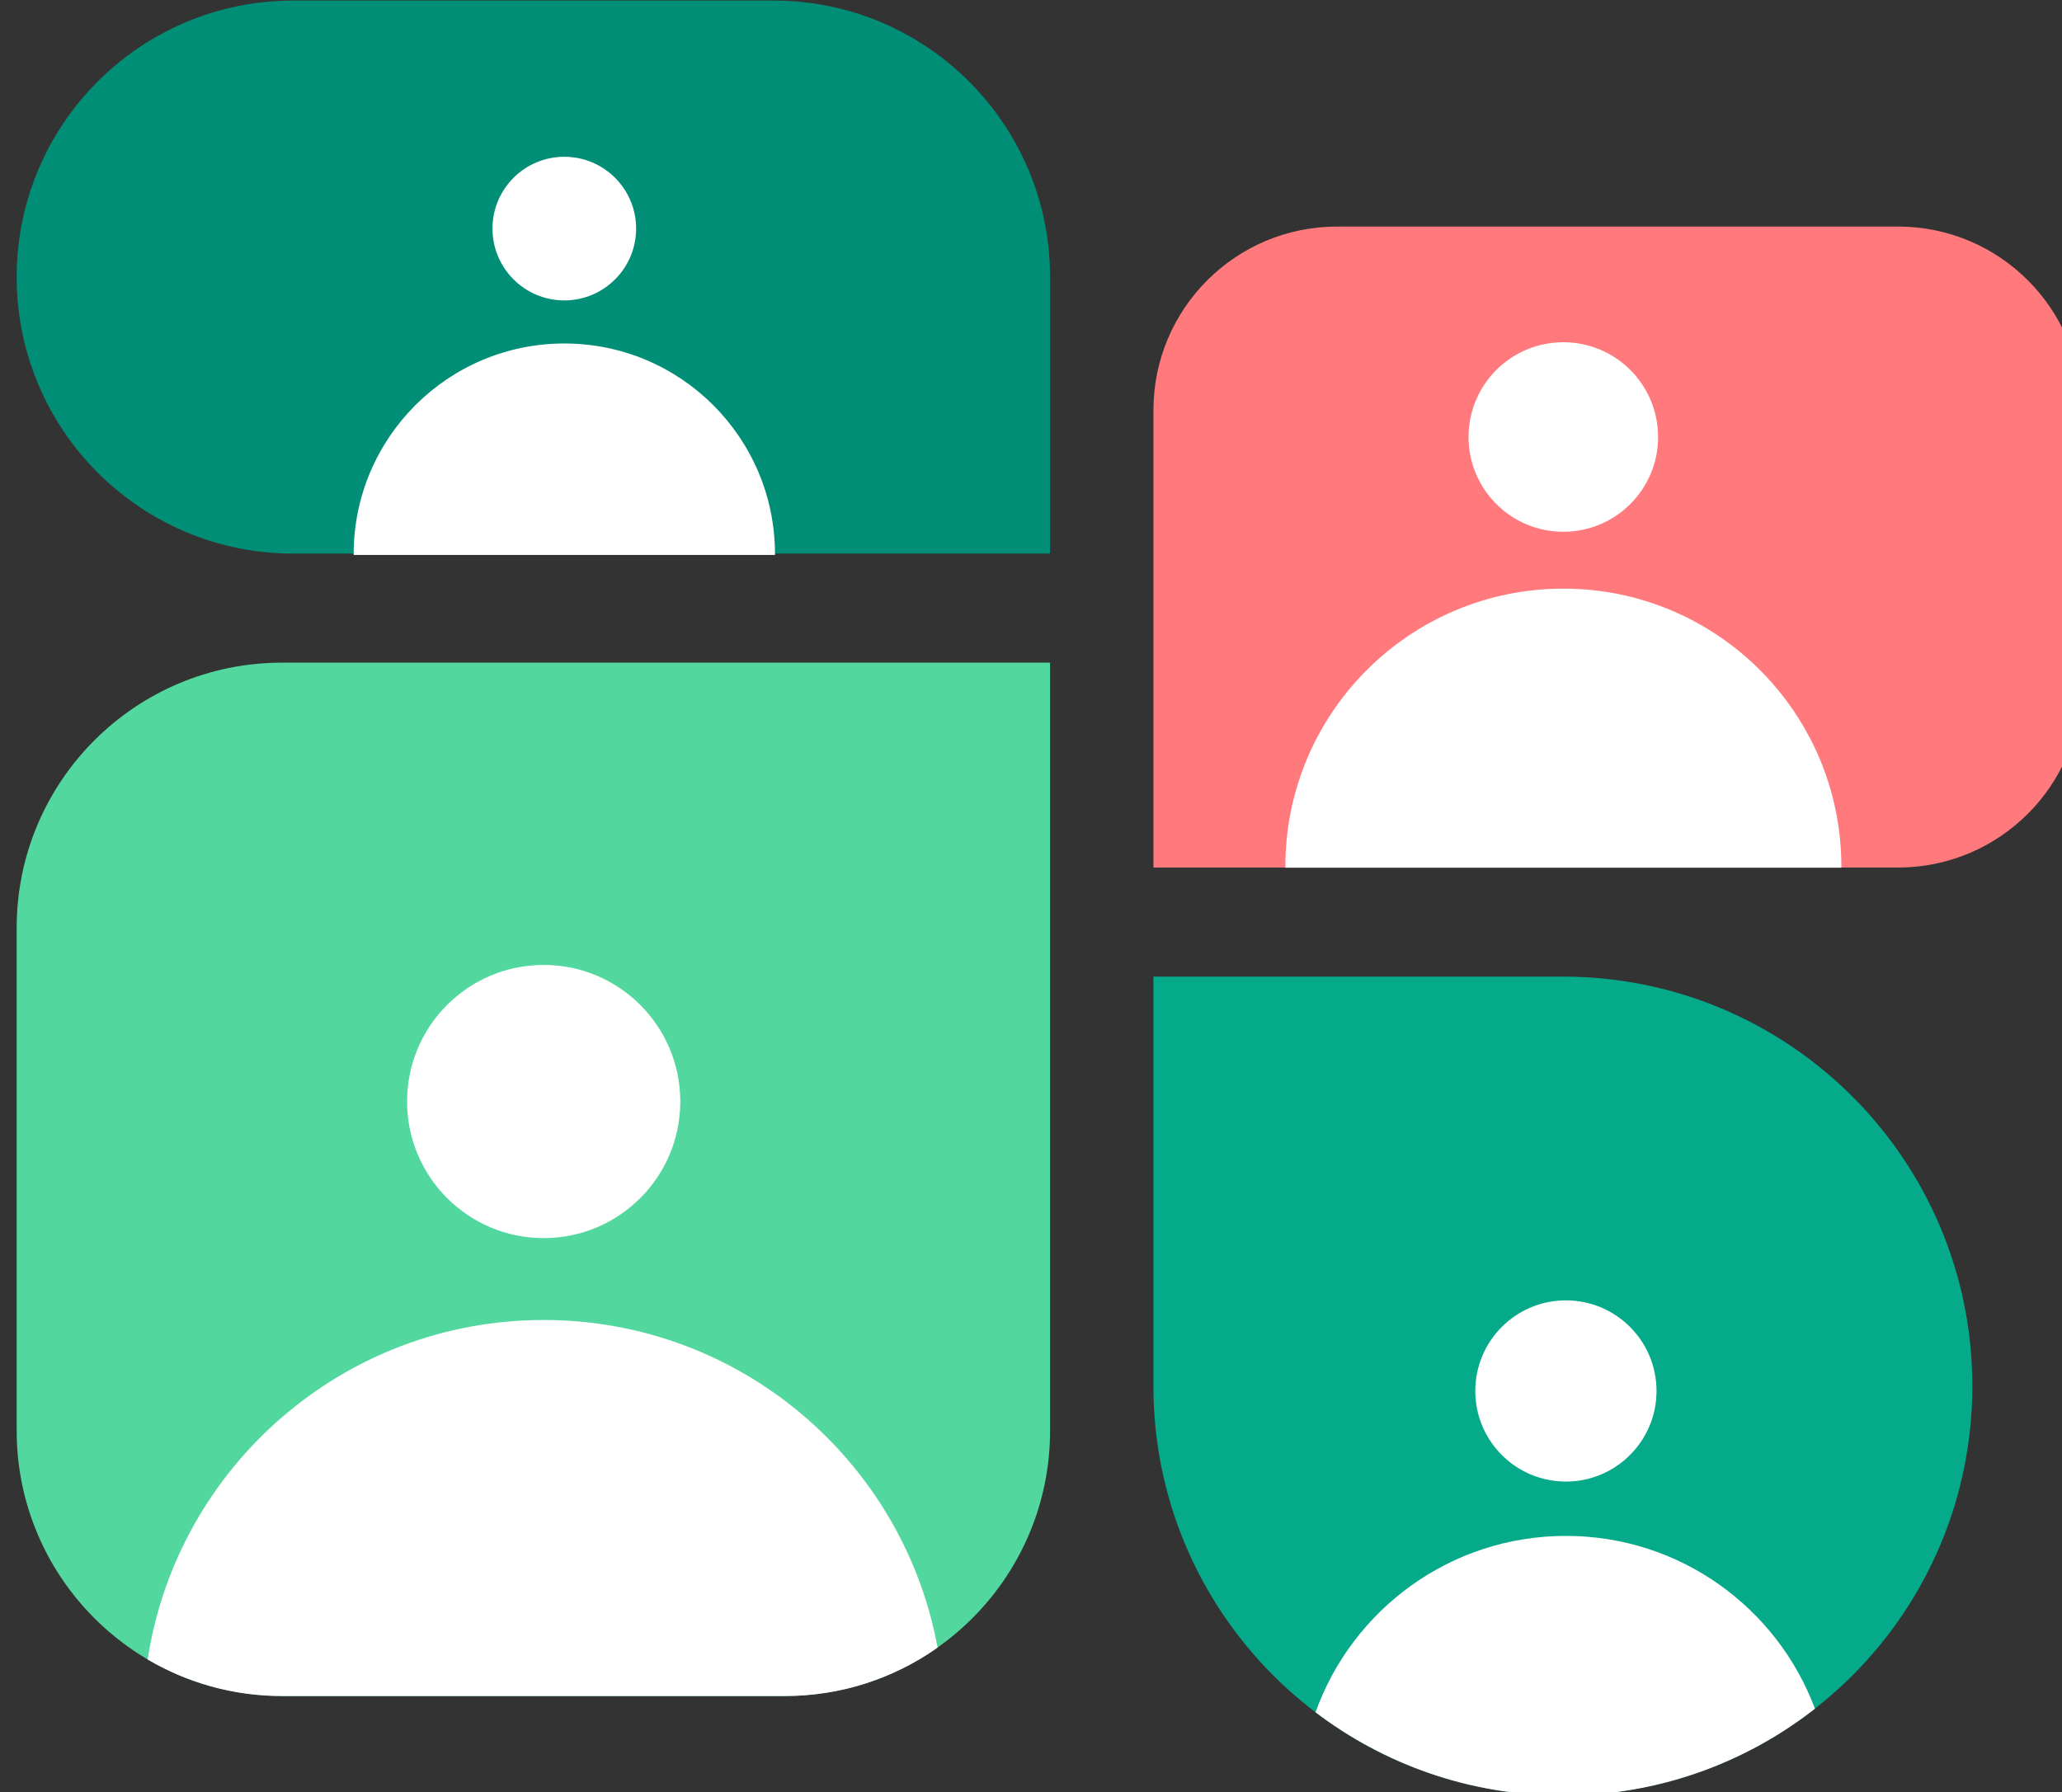 <?xml version="1.0" encoding="UTF-8" standalone="no"?>
<!-- Created with Inkscape (http://www.inkscape.org/) -->

<svg
   width="145.197mm"
   height="126.221mm"
   viewBox="0 0 145.197 126.221"
   version="1.1"
   id="svg1"
   xml:space="preserve"
   xmlns:inkscape="http://www.inkscape.org/namespaces/inkscape"
   xmlns:sodipodi="http://sodipodi.sourceforge.net/DTD/sodipodi-0.dtd"
   xmlns="http://www.w3.org/2000/svg"
   xmlns:svg="http://www.w3.org/2000/svg"><rect x="0" y="0" width="145.197" height="126.221" fill="#333333" stroke="none"/><sodipodi:namedview
     id="namedview1"
     pagecolor="#505050"
     bordercolor="#eeeeee"
     borderopacity="1"
     inkscape:showpageshadow="0"
     inkscape:pageopacity="0"
     inkscape:pagecheckerboard="0"
     inkscape:deskcolor="#505050"
     inkscape:document-units="mm"><inkscape:page
       x="6.8016365e-05"
       y="-8.2592422e-08"
       width="145.197"
       height="126.221"
       id="page8"
       margin="0"
       bleed="0" /></sodipodi:namedview><defs
     id="defs1"><clipPath
       clipPathUnits="userSpaceOnUse"
       id="clipPath30"><path
         d="M 0,500 H 500 V 0 H 0 Z"
         transform="translate(-99.338,-428.896)"
         id="path30" /></clipPath><clipPath
       clipPathUnits="userSpaceOnUse"
       id="clipPath32"><path
         d="M 0,500 H 500 V 0 H 0 Z"
         transform="translate(-307.365,-383.85)"
         id="path32" /></clipPath><clipPath
       clipPathUnits="userSpaceOnUse"
       id="clipPath34"><path
         d="M 0,500 H 500 V 0 H 0 Z"
         transform="translate(-270.762,-234.347)"
         id="path34" /></clipPath><clipPath
       clipPathUnits="userSpaceOnUse"
       id="clipPath36"><path
         d="M 0,500 H 500 V 0 H 0 Z"
         transform="translate(-371.341,-341.904)"
         id="path36" /></clipPath><clipPath
       clipPathUnits="userSpaceOnUse"
       id="clipPath38"><path
         d="M 0,500 H 500 V 0 H 0 Z"
         transform="translate(-407.864,-256.279)"
         id="path38" /></clipPath><clipPath
       clipPathUnits="userSpaceOnUse"
       id="clipPath40"><path
         d="M 0,500 H 500 V 0 H 0 Z"
         transform="translate(-167.672,-383.445)"
         id="path40" /></clipPath><clipPath
       clipPathUnits="userSpaceOnUse"
       id="clipPath42"><path
         d="M 0,500 H 500 V 0 H 0 Z"
         transform="translate(-195.348,-318.559)"
         id="path42" /></clipPath><clipPath
       clipPathUnits="userSpaceOnUse"
       id="clipPath44"><path
         d="M 0,500 H 500 V 0 H 0 Z"
         transform="translate(-97.098,-296.926)"
         id="path44" /></clipPath><clipPath
       clipPathUnits="userSpaceOnUse"
       id="clipPath46"><path
         d="M 0,500 H 500 V 0 H 0 Z"
         transform="translate(-352.967,-169.818)"
         id="path46" /></clipPath><clipPath
       clipPathUnits="userSpaceOnUse"
       id="clipPath48"><path
         d="M 0,500 H 500 V 0 H 0 Z"
         transform="translate(-352.967,-122.87)"
         id="path48" /></clipPath><clipPath
       clipPathUnits="userSpaceOnUse"
       id="clipPath50"><path
         d="M 0,500 H 500 V 0 H 0 Z"
         transform="translate(-149.251,-236.674)"
         id="path50" /></clipPath><clipPath
       clipPathUnits="userSpaceOnUse"
       id="clipPath52"><path
         d="M 0,500 H 500 V 0 H 0 Z"
         transform="translate(-149.251,-165.904)"
         id="path52" /></clipPath></defs><g
     id="layer-MC0"
     inkscape:groupmode="layer"
     inkscape:label="Livello 1"
     transform="matrix(0.265,0,0,0.265,-742.318,-25.084)"><path
       id="path29"
       d="m 0,0 h 95.741 c 30.447,0 55.13,-24.682 55.13,-55.129 v -55.13 H 0 c -30.447,0 -55.129,24.682 -55.129,55.13 v 0 C -55.129,-24.682 -30.447,0 0,0"
       style="fill:#008e76;fill-opacity:1;fill-rule:nonzero;stroke:none"
       transform="matrix(1.333,0,0,-1.333,2879.117,94.806)"
       clip-path="url(#clipPath30)" /><path
       id="path31"
       d="m 0,0 h 111.823 c 20.215,0 36.603,-16.388 36.603,-36.603 v -54.586 c 0,-20.215 -16.388,-36.603 -36.603,-36.603 H -36.603 v 91.189 C -36.603,-16.388 -20.215,0 0,0"
       style="fill:#ff797d;fill-opacity:1;fill-rule:nonzero;stroke:none"
       transform="matrix(1.333,0,0,-1.333,3156.487,154.867)"
       clip-path="url(#clipPath32)" /><path
       id="path33"
       d="m 0,0 h 81.621 c 45.079,0 81.622,-36.543 81.622,-81.621 v 0 c 0,-45.079 -36.543,-81.622 -81.622,-81.622 v 0 C 36.543,-163.243 0,-126.7 0,-81.621 Z"
       style="fill:#04aa8a;fill-opacity:1;fill-rule:nonzero;stroke:none"
       transform="matrix(1.333,0,0,-1.333,3107.682,354.204)"
       clip-path="url(#clipPath34)" /><path
       id="path35"
       d="m 0,0 c 0,-10.434 -8.459,-18.893 -18.893,-18.893 -10.434,0 -18.893,8.459 -18.893,18.893 0,10.434 8.459,18.893 18.893,18.893 C -8.459,18.893 0,10.434 0,0"
       style="fill:#ffffff;fill-opacity:1;fill-rule:nonzero;stroke:none"
       transform="matrix(1.333,0,0,-1.333,3241.788,210.795)"
       clip-path="url(#clipPath36)" /><path
       id="path37"
       d="m 0,0 c 0,30.605 -24.81,55.415 -55.415,55.415 -30.605,0 -55.416,-24.81 -55.416,-55.415 0,-0.074 0.006,-0.147 0.006,-0.221 H -0.006 C -0.005,-0.147 0,-0.074 0,0"
       style="fill:#ffffff;fill-opacity:1;fill-rule:nonzero;stroke:none"
       transform="matrix(1.333,0,0,-1.333,3290.485,324.961)"
       clip-path="url(#clipPath38)" /><path
       id="path39"
       d="m 0,0 c 0,-7.907 -6.41,-14.317 -14.317,-14.317 -7.907,0 -14.316,6.41 -14.316,14.317 0,7.907 6.409,14.317 14.316,14.317 C -6.41,14.317 0,7.907 0,0"
       style="fill:#ffffff;fill-opacity:1;fill-rule:nonzero;stroke:none"
       transform="matrix(1.333,0,0,-1.333,2970.229,155.407)"
       clip-path="url(#clipPath40)" /><path
       id="path41"
       d="m 0,0 c 0,23.192 -18.801,41.993 -41.993,41.993 -23.192,0 -41.993,-18.801 -41.993,-41.993 0,-0.056 0.004,-0.112 0.004,-0.168 H -0.004 C -0.004,-0.112 0,-0.056 0,0"
       style="fill:#ffffff;fill-opacity:1;fill-rule:nonzero;stroke:none"
       transform="matrix(1.333,0,0,-1.333,3007.13,241.921)"
       clip-path="url(#clipPath42)" /><path
       id="path43"
       d="m 0,0 h 153.11 v -153.11 c 0,-29.21 -23.68,-52.89 -52.89,-52.89 H 0 c -29.21,0 -52.89,23.68 -52.89,52.89 V -52.89 C -52.89,-23.68 -29.21,0 0,0"
       style="fill:#52d89e;fill-opacity:1;fill-rule:nonzero;stroke:none"
       transform="matrix(1.333,0,0,-1.333,2876.131,270.765)"
       clip-path="url(#clipPath44)" /><path
       id="path45"
       d="m 0,0 c -9.977,0 -18.064,-8.088 -18.064,-18.064 0,-9.977 8.087,-18.064 18.064,-18.064 9.976,0 18.064,8.087 18.064,18.064 C 18.064,-8.088 9.976,0 0,0"
       style="fill:#ffffff;fill-opacity:1;fill-rule:nonzero;stroke:none"
       transform="matrix(1.333,0,0,-1.333,3217.29,440.243)"
       clip-path="url(#clipPath46)" /><path
       id="path47"
       d="m 0,0 c -23.011,0 -42.587,-14.672 -49.905,-35.169 13.702,-10.409 30.786,-16.596 49.321,-16.596 v 0 c 18.95,0 36.377,6.476 50.23,17.311 C 42.132,-14.332 22.742,0 0,0"
       style="fill:#ffffff;fill-opacity:1;fill-rule:nonzero;stroke:none"
       transform="matrix(1.333,0,0,-1.333,3217.29,502.84)"
       clip-path="url(#clipPath48)" /><path
       id="path49"
       d="m 0,0 c -15.039,0 -27.23,-12.191 -27.23,-27.23 0,-15.039 12.191,-27.23 27.23,-27.23 15.039,0 27.23,12.191 27.23,27.23 C 27.23,-12.191 15.039,0 0,0"
       style="fill:#ffffff;fill-opacity:1;fill-rule:nonzero;stroke:none"
       transform="matrix(1.333,0,0,-1.333,2945.669,351.101)"
       clip-path="url(#clipPath50)" /><path
       id="path51"
       d="m 0,0 c -39.968,0 -73.078,-29.357 -78.945,-67.684 7.859,-4.628 17.012,-7.293 26.792,-7.293 h 100.22 c 11.343,0 21.843,3.582 30.456,9.661 C 71.678,-28.158 39.138,0 0,0"
       style="fill:#ffffff;fill-opacity:1;fill-rule:nonzero;stroke:none"
       transform="matrix(1.333,0,0,-1.333,2945.669,445.461)"
       clip-path="url(#clipPath52)" /></g></svg>
